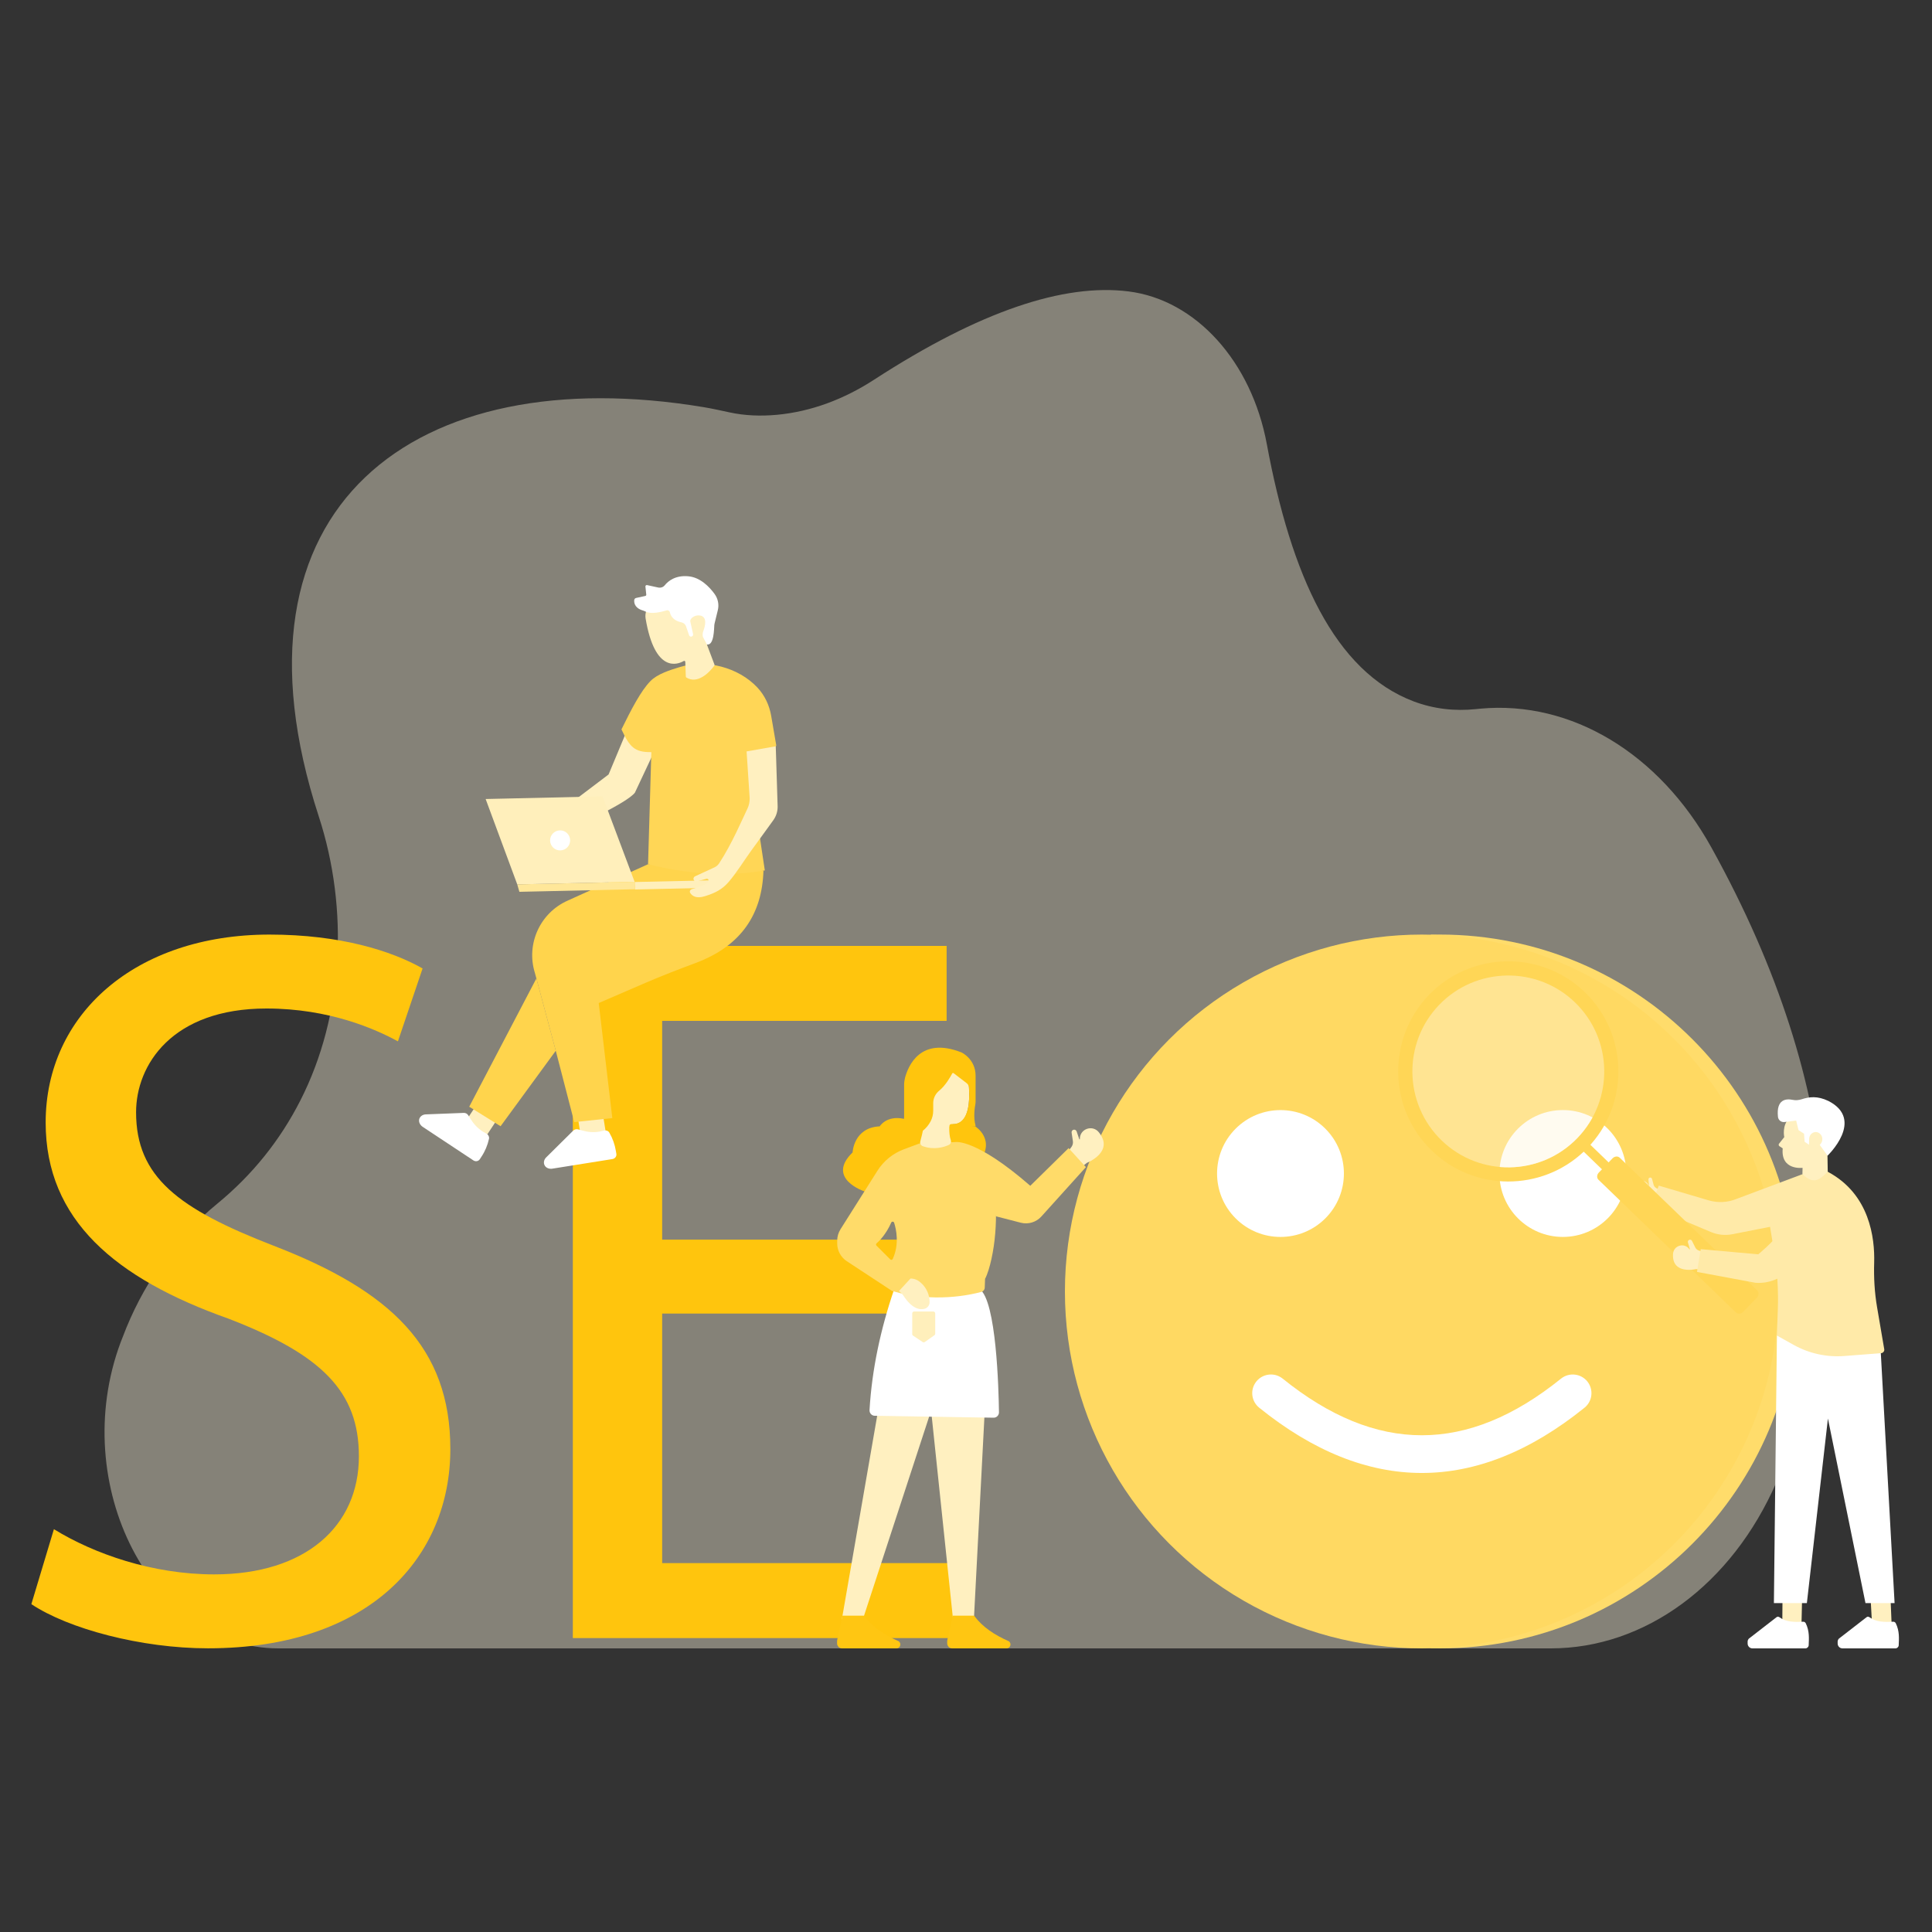 <?xml version="1.0" encoding="utf-8"?>
<!-- Generator: Adobe Illustrator 23.0.1, SVG Export Plug-In . SVG Version: 6.00 Build 0)  -->
<svg version="1.1" id="Layer_1" xmlns="http://www.w3.org/2000/svg" xmlns:xlink="http://www.w3.org/1999/xlink" x="0px" y="0px"
	 viewBox="0 0 3000 3000" style="enable-background:new 0 0 3000 3000;" xml:space="preserve">
<rect x="0" y="0" width="3000" height="3000" fill="#333333" stroke="none"/>
<style type="text/css">
	.st0{opacity:0.4;fill:#FFF7E0;enable-background:new    ;}
	.st1{fill:#FFC50D;}
	.st2{fill:#FFDC6B;}
	.st3{fill:#FFD962;}
	.st4{fill:#FFFFFF;}
	.st5{fill:#FFF0C0;}
	.st6{fill:#FFEFBE;}
	.st7{fill:#FFEAA8;}
	.st8{fill:#FFD656;}
	.st9{opacity:0.4;fill:#FFF6DB;enable-background:new    ;}
	.st10{fill:#FFDB69;}
	.st11{fill:#FFC612;}
	.st12{fill:#FFEFBB;}
	.st13{fill:#FFD44C;}
	.st14{fill:#FFE799;}
</style>
<g>
	<path class="st0" d="M1093.1,632.3C645.6,557.7,337.5,784.8,495,1267.8c47.1,144.4,38.5,309-28.4,440.6
		c-31.4,61.8-74.3,115.7-129.7,161.1c-59,48.4-108.3,113.6-140.6,192c-3.1,7.6-6.1,15.3-9,22.9c-82.4,221.6,49.4,475.2,244.9,475.2
		h1975.9c145.8,0,281.1-98.5,350.7-258.8c118-271.8,109.3-604.9-101.4-984.9c-80.8-145.8-217.2-228.5-358.7-215.5
		c-2.3,0.2-4.7,0.4-7.1,0.7c-32.5,3.4-65.3-0.2-96.5-12c-122.8-46.5-190.2-195.7-228-399.6c-23.8-128.1-110.1-223.9-214.8-237
		c-100.5-12.6-230.7,30.5-394.9,137c-46.9,30.5-98.2,49.7-151,54.6c-25.2,2.3-49.8,1.4-73.8-3.8
		C1119.5,637.5,1106.3,634.5,1093.1,632.3z"/>
	<path class="st1" d="M83.7,2374.5c62.2,38.3,153.1,70.2,248.8,70.2c141.9,0,224.8-74.9,224.8-183.4c0-100.4-57.4-157.8-202.5-213.7
		c-175.4-62.2-283.9-153.1-283.9-304.6c0-167.4,138.7-291.8,347.7-291.8c110,0,189.8,25.5,237.6,52.6l-38.3,113.2
		c-35.1-19.2-106.8-51-204.1-51c-146.7,0-202.5,87.7-202.5,161.1c0,100.4,65.4,149.9,213.7,207.3
		c181.9,70.2,274.3,157.9,274.3,315.7c0,165.9-122.8,309.4-376.4,309.4c-103.6,0-216.9-30.3-274.2-68.6L83.7,2374.5z"/>
	<path class="st1" d="M1446,2039.7h-417.8v387.5h465.6v116.4H889.5V1468.8h580.4v116.4h-441.7v339.7H1446L1446,2039.7L1446,2039.7z"
		/>
	<path class="st2" d="M2221.6,1451.4c0.1,0,0.3,0,0.5,0c4.6-0.1,9.2-0.2,13.8-0.2c306.1,0,554.2,248.1,554.2,554.2
		s-248.1,554.2-554.2,554.2c-4.6,0-9.2-0.1-13.8-0.2c-0.2,0-0.4,0-0.5,0"/>
	<circle class="st3" cx="2207.8" cy="2005.4" r="554.2"/>
	<circle class="st4" cx="2426.8" cy="1822.2" r="98.5"/>
	
		<ellipse transform="matrix(0.707 -0.707 0.707 0.707 -705.973 1939.952)" class="st4" cx="1988.7" cy="1822.2" rx="98.5" ry="98.5"/>
	<g>
		<path class="st4" d="M1973.5,2134.3c-8.5,0-16.9,3.7-22.6,10.8c-10.1,12.5-8.1,30.7,4.4,40.8c167.5,135.1,337.5,135.1,505.1,0
			c12.5-10.1,14.4-28.3,4.4-40.8c-10-12.4-28.3-14.4-40.8-4.4c-145.5,117.3-286.9,117.3-432.3,0
			C1986.3,2136.4,1979.9,2134.3,1973.5,2134.3z"/>
	</g>
	<g>
		<polygon class="st5" points="2904.4,2477 2907.1,2526.3 2937.4,2524.4 2935.4,2477 		"/>
		<path class="st4" d="M2943.2,2559.6l-82.2,0c-4.2,0-7.5-3.4-7.5-7.5v-3.5c0-1.1,1.1-3.4,1.9-4.1l43.1-33.4c1.5-1.2,3.4-0.7,5,0.5
			c9.5,7.1,22.8,7.3,36.3,6.6c1.6-0.1,3.1,0.8,3.9,2.3c6.1,12.4,5,23.9,4.6,34.4C2948.1,2557.4,2945.9,2559.6,2943.2,2559.6z"/>
		<polygon class="st5" points="2767.9,2477 2767.5,2526.3 2797.3,2524.4 2798.4,2477 		"/>
		<path class="st4" d="M2803.4,2559.6l-82.2,0c-4.2,0-7.5-3.4-7.5-7.5v-3.5c0-1.1,1.1-3.4,1.9-4.1l43.1-33.4c1.5-1.2,3.4-0.7,5,0.5
			c9.5,7.1,22.8,7.3,36.3,6.6c1.6-0.1,3.1,0.8,3.9,2.3c6.1,12.4,5,23.9,4.6,34.4C2808.3,2557.4,2806.1,2559.6,2803.4,2559.6z"/>
		<path class="st5" d="M2799,1813.4c0,0-34.2,4.4-30.8-30.2l-5.1-3.4c-1.3-0.9-1.6-2.7-0.6-3.9l8.1-10.2c0,0-4.3-18.6,8.7-30.4
			l41.8-2.5l14.2,9.6l1.1,12.1l12.2,15.6l-10.9,24.4l0.5,30.6c0.2,9.8-7.3,18-17,18.9l0,0c-10.6,0.9-22-10.1-22.4-20.8L2799,1813.4z
			"/>
		<path class="st4" d="M2837.8,1794.5c0,0,58.5-55.6,1.4-84.9c-17.1-8.2-29.8-6.5-41.5-2.7c-4.6,1.5-9.5,1.9-14.3,0.9
			c-9.4-1.9-25.5-1.4-22.6,26.4c0.5,5,5,8.7,10.1,8.1l18.2-2.3l3.6,14.8l8.6,5.6l0.9,12.5l6.8,4.6l0.2-8.9c0.1-4.9,3.3-9.4,8.1-10.5
			c1.8-0.4,3.8-0.4,5.9,0.5c6.7,2.9,8.6,11.8,4,17.5c-0.4,0.5-0.9,1.1-1.5,1.7L2837.8,1794.5z"/>
		<path class="st6" d="M2581.2,1850.2l-9,19.5l-8.9-2.4c0,0-32.6,1.4-25.3-25.3c2.9-10.4,17.2-11.7,21.7-1.8
			c0.1,0.1,0.1,0.3,0.2,0.4c0.1,0.3,0.7,0.2,0.6-0.2l-0.8-8.9c-0.1-1.5,1-2.9,2.5-3l0,0c1.4-0.2,2.7,0.7,3.1,2.1l2.4,9.1
			c0.6,2,1.9,3.8,3.7,4.9L2581.2,1850.2z"/>
		<polygon class="st4" points="2759.2,2073.8 2754.5,2489.3 2805.7,2489.3 2838.4,2202.7 2896.7,2489.3 2941.9,2489.3 
			2920.1,2093.5 2829.4,2050.7 		"/>
		<path class="st7" d="M2920.9,2101.2l-57.1,4.4c-27.4,2.1-54.7-3.9-78.7-17.3l-26-14.5l1.5-39.9c1.1-30.2-0.8-60.5-5.7-90.4
			l-6.4-38.5l-58.5,11.5c-11.2,2.2-22.7,1-33.2-3.4l-93.4-39.3l12.3-32.8l77.5,22.9c14.3,4.2,29.6,3.4,43.4-2.3l102.2-38.3
			c16.5,15.3,25.1,10.4,38-2.7c0.4-0.4,0.9-0.7,1.3-1.1c0.2,0.1,0.2,0.1,0.4,0.2c64.9,34.7,72.8,102.9,71.7,140.9
			c-0.7,23.2,0.6,46.4,4.5,69.2l11.1,65C2926.5,2098,2924.1,2101,2920.9,2101.2z"/>
		<path class="st8" d="M2728.1,2014.9l-21.4,22.2c-3.2,3.3-8.2,3.7-11.1,0.9l-213.5-206.1c-2.9-2.8-2.7-7.8,0.5-11.1l21.4-22.2
			c3.2-3.3,8.2-3.7,11.1-0.9l213.5,206.1C2731.5,2006.6,2731.3,2011.6,2728.1,2014.9z"/>
		<path class="st8" d="M2460.9,1540.6c-67.9-65.5-176.3-63.6-241.9,4.2c-65.5,67.9-63.6,176.4,4.3,241.9
			c65.9,63.7,170.3,63.7,236.2,1.3c1.2-1.1,2.3-2.2,3.5-3.4c0.7-0.7,1.4-1.5,2.2-2.2s1.4-1.5,2.1-2.2c1.1-1.2,2.2-2.4,3.2-3.6
			C2530.5,1708.6,2526.8,1604.3,2460.9,1540.6z M2449.3,1767.2c-57.1,59.1-151.6,60.8-210.7,3.7c-59.1-57.1-60.8-151.6-3.7-210.7
			c57.1-59.1,151.6-60.7,210.7-3.7C2504.7,1613.6,2506.4,1708,2449.3,1767.2z"/>
		<path class="st9" d="M2449.3,1767.2c-57.1,59.1-151.6,60.8-210.7,3.7c-59.1-57.1-60.8-151.6-3.7-210.7
			c57.1-59.1,151.6-60.7,210.7-3.7C2504.7,1613.6,2506.4,1708,2449.3,1767.2z"/>
		<g>
			
				<rect x="2474.1" y="1762.5" transform="matrix(0.695 -0.719 0.719 0.695 -535.717 2334.367)" class="st8" width="14.9" height="71.4"/>
		</g>
		<g>
			<path class="st6" d="M2650.8,1946.3l-6,25.1l-11.1-0.8c0,0-38.1,9.3-35.8-23.8c0.9-12.9,17.5-17.8,25.1-7.3
				c0.1,0.2,0.2,0.3,0.3,0.4c0.3,0.4,0.8,0.1,0.7-0.3l-3-10.3c-0.5-1.8,0.5-3.6,2.2-4.2l0,0c1.6-0.5,3.3,0.2,4.1,1.7l5.1,10.2
				c1.1,2.3,3.1,4,5.5,4.8L2650.8,1946.3z"/>
			<path class="st7" d="M2780.2,1970.3c-13.8,15.2-33.8,23.1-54.3,21.6l-90.8-16.9l5.8-35.3l89.3,8c0,0,20.5-16.5,37.8-37.9
				L2780.2,1970.3z"/>
		</g>
	</g>
	<g>
		<path class="st5" d="M1654.4,1793.7l23,20.3l10.2-8.3c0,0,43.4-16.9,18.6-47.6c-9.7-12-29.2-5.3-29.4,10c0,0.2,0,0.4,0,0.7
			c0,0.5-0.7,0.7-0.9,0.2l-4.1-12.1c-0.7-2.1-2.9-3.2-5-2.6l0,0c-1.9,0.6-3.1,2.5-2.8,4.5l2,13.3c0.4,3-0.3,6-2,8.5L1654.4,1793.7z"
			/>
		<path class="st1" d="M1514.4,1749.1c0,0,33.8,20.9,4.8,57l-83.6,26l-62.6,22l-30.7-4.1c0,0-60.4-19.9-18.4-60.5
			c0,0,1.5-38.6,42.1-40.5c0,0,10.5-17.5,37.5-11.7L1514.4,1749.1z"/>
		<polygon class="st5" points="1529.5,2182.8 1443.5,2168.1 1479.8,2513.9 1512.3,2513.9 		"/>
		<polygon class="st5" points="1452.1,2171.2 1365.7,2177.6 1307.2,2514.7 1339.1,2516.7 		"/>
		<path class="st4" d="M1521.1,2001.6h-132.5c-21.3,62.3-34.7,125-38.4,187.9c-0.3,4.8,3.4,8.8,8,8.9l184.7,3
			c4.6,0.1,8.4-3.8,8.3-8.5C1550.7,2157,1547.2,2019.6,1521.1,2001.6z"/>
		<path class="st10" d="M1539.5,1955c5.8-26.4,7.6-53.4,7-80.4c-0.4-18.7-0.9-43.4-7.6-61.8c-12-33.2-55.5-39.4-55.5-39.4l-55.7,2.2
			l-24.4,9.1c-16.8,6.3-31.2,18-40.8,33.2l-57.4,90.9c-3.3,5.3-5.1,11.3-5.1,17.6v4.4c0,11.1,5.6,21.4,14.8,27.5l70.4,46.3
			c63.4,19,121.8,6.1,138.8,1.4c2.9-0.8,5-3.4,5.1-6.5l0.5-13.7C1533.7,1977.9,1536.9,1966.7,1539.5,1955z M1382.4,1955.6
			l-21.4-21.4c-1-1-0.9-2.6,0.1-3.5c4.3-3.7,14.7-13.9,22.8-32.3c0.9-2,3.8-1.8,4.5,0.2c3.3,10.4,8.3,33.2-2.1,56.2
			C1385.6,1956.4,1383.6,1956.8,1382.4,1955.6z"/>
		<path class="st5" d="M1474,1752.5c0,5.3,0.4,12.3,2.4,18c1,2.9-0.4,6.2-3.2,7.4c-7.7,3.5-22.8,8.1-40.3,1.9
			c-3-1.1-4.7-4.2-3.9-7.3c2.9-10.7,9-35.2,5.7-44.3c0,0-23.3-89.7,50.3-63.8c1.3,0.5,3.3,1.5,4.4,2.3l6.1,4.4
			c5.2,3.7,8.5,9.6,9,15.9c1.4,19.2,1.4,58.4-23.5,58.5C1477.2,1745.5,1474.1,1748.6,1474,1752.5z"/>
		<path class="st1" d="M1474.1,1751.3l0.2-3.2c0.1-1.7,1.7-2.8,3.4-2.7c7.9,0.6,30.3-0.7,27-56.6c-0.2-2.7-1.5-5.1-3.6-6.8
			l-20.2-15.5c-0.8-0.6-2-0.4-2.4,0.5c-2.5,4.8-10.2,18.5-20,26.5c-5.9,4.8-9.4,11.8-9.4,19.3v11.9c0,5.8-1.4,11.5-4.1,16.6
			c-5.4,9.9-16.4,23.3-36.3,19.4c-6.4-1.3-9.9-8.1-7.3-14.1l0,0c1.6-3.8,2.5-7.9,2.5-12.1v-49.9c0-3.7,0.5-7.4,1.4-11
			c4.8-17.9,23.6-64.7,87.7-39.4c0,0,21.9,10.1,21.9,36.3v39.7c0,1.5-0.1,3.1-0.4,4.6c-1,5.3-3.2,20.1,0.2,32.5
			c0.2,0.6,0.2,1.1,0,1.7l0,0L1474.1,1751.3z"/>
		<path class="st5" d="M1413.8,1985.3L1413.8,1985.3c5.7,0,11.2,2.1,15.4,6l1.2,1c8.4,7.6,13.1,18.4,13.1,29.7l0,0
			c0,4.8-3.2,9.1-7.9,10.3c-7.5,1.9-19.6,0.1-33.1-20.9c-0.3-0.5-0.7-0.9-1-1.3l-5.5-5.5L1413.8,1985.3z"/>
		<path class="st11" d="M1512,2508.8h-32.3c-0.2,0-0.3,0.1-0.3,0.3l-8.4,37.6c-0.1,0.6-0.2,1.2-0.2,1.8v3.2c0,4.4,3.5,7.9,7.9,7.9
			h84.3c2.2,0,4.3-1.2,5.3-3.2l0,0c1.5-2.7,0.7-6.1-1.8-7.9c-22.2-9.7-40.9-22.1-53.8-39.5C1512.5,2508.9,1512.3,2508.8,1512,2508.8
			z"/>
		<path class="st11" d="M1341.1,2508.8h-32.9l-8.2,37.9c-0.1,0.6-0.2,1.2-0.2,1.8v3.2c0,4.4,3.5,7.9,7.9,7.9h84.3
			c2.2,0,4.3-1.2,5.3-3.2l0,0c1.5-2.7,0.7-6.1-1.8-7.9c-22.2-9.7-40.9-22.1-53.8-39.5C1341.6,2508.9,1341.4,2508.8,1341.1,2508.8z"
			/>
		<path class="st12" d="M1449.2,2036.5h-29.8c-1.6,0-2.9,1.3-2.9,2.9v32.2c0,1,0.5,1.9,1.3,2.4l14.9,9.9c1,0.7,2.3,0.6,3.3,0
			l15-10.6c0.8-0.5,1.2-1.4,1.2-2.4v-31.6C1452.1,2037.8,1450.8,2036.5,1449.2,2036.5z"/>
		<path class="st10" d="M1483.4,1773.4c0,0,31.3-6.2,116.4,67.9l59.5-58.5l26.9,29.5L1617,1889c-8,8.9-20.4,12.6-32,9.6l-38.4-9.9
			L1483.4,1773.4z"/>
	</g>
	<g>
		
			<rect x="898.4" y="1723.5" transform="matrix(0.988 -0.158 0.158 0.988 -263.918 166.719)" class="st5" width="39.2" height="43.8"/>
		<path class="st4" d="M897.7,1753.7c-2.7-0.8-5.6,0-7.6,1.9l-42,41.6c-3.6,3.5-4.7,8.9-2,13c0,0.1,0.1,0.1,0.1,0.2
			c2.4,3.5,7,5,11.4,4.3l93.3-14.9c4-0.6,6.8-4.2,6.2-8l-0.8-4.7c-1.6-9.9-5-19.5-10.1-28.3l0,0c-1.6-2.8-5.1-4.1-8.4-3.2
			c-2.2,0.6-4.5,1.1-6.7,1.5c-9.1,1.7-18.5,0.8-27.2-1.7L897.7,1753.7z"/>
		
			<rect x="725.8" y="1719.9" transform="matrix(0.552 -0.834 0.834 0.552 -1115.398 1402.283)" class="st5" width="43.8" height="39.2"/>
		<path class="st4" d="M727.1,1731.8c-1.5-2.4-4.1-3.8-6.9-3.7l-59.1,2.3c-5,0.2-9.5,3.4-10.3,8.2c0,0.1,0,0.1,0,0.2
			c-0.6,4.2,1.8,8.4,5.5,10.9l78.7,52.1c3.4,2.3,7.8,1.5,10-1.7l2.6-4c5.6-8.4,9.5-17.8,11.7-27.7l0,0c0.7-3.2-1-6.4-4-8.1
			c-2-1.1-4-2.2-5.9-3.4c-7.8-4.9-14.1-11.9-18.9-19.7L727.1,1731.8z"/>
		<path class="st13" d="M1185.5,1351.9c-2.1,67.1-34,116.6-105,143.3c-26.3,9.8-52.6,19.9-78.3,31l-72.5,31.3l21.1,178.7l-59.1,6.2
			L863,1631.6l-30.1-112.3l-2.3-8.5c-14-44.9,7.9-93.3,51-112.4l124.8-56.5L1185.5,1351.9z"/>
		<polygon class="st13" points="863,1631.6 777.3,1748.8 728.6,1718.5 832.9,1519.3 		"/>
		<path class="st5" d="M985.9,1230.8c-13,16.8-92.6,52.2-113.5,63.8c-2.3,1.3-3.9,2.4-6.8,4.2c-47.8,29.1-39.7-27.7-39.8-29l0,0
			c-0.2-2.2,1.6-4,3.8-3.8l19.1,1.4c6.5,0.5,13-1.5,18.1-5.6l78.2-59.2l43.3-103.7l48,24.5L985.9,1230.8z"/>
		<path class="st8" d="M1197.5,1111.6l7.8,45.4c0.1,0.7-0.1,1.7-0.8,2c-21.3,8.3-12.5,33.1-41.8,26.5l24.9,166.1
			c-61.9,10.8-122.4,4.9-181.3-9.6l5.1-174.1c-26.5,0.4-33.7-8.3-46.4-35.3c15.2-31,30.3-60.1,45-75c10.8-11.1,30.5-17.2,45.3-21.7
			c41.4-12.8,91.3,0.4,120.6,31.5C1187.4,1079.6,1194.7,1095.1,1197.5,1111.6z"/>
		<g>
			<path class="st5" d="M1061.7,1026.4c1.1-0.6,2.3,0.1,2.4,1.3l0.8,21.8c0,1.1,0,2,0.8,2.5c2.1,1.3,4.2,2.2,6.2,2.7
				c9,2.3,17.7-2.1,24.5-7.5c7-5.6,11.9-12.3,13-14c0.2-0.3,0.2-0.7,0.1-1l-11.6-30.8c-0.2-0.5-0.1-1,0.2-1.5
				c13.8-20.7,1.2-47.6,1.2-47.6c-31.2-57.5-71.6-30.3-89.4-13.6c-6,5.6-8.7,13.8-7.4,21.8C1016.9,1046,1052.4,1031.8,1061.7,1026.4
				z"/>
			<path class="st4" d="M1071.9,965.1l4.3,19.5c0.5,2.3-1.5,4.3-3.7,3.9l0,0c-1.2-0.2-2.1-1-2.5-2.1l-4.8-14c-1.1-3.1-3.7-5.3-6.9-6
				c-6.1-1.2-15.8-4.9-18.1-15.6c-0.5-2.3-2.8-3.7-5.1-3c-7.9,2.4-23.8,6.3-32.4,2c-1.6-0.8-3.2-1.5-4.9-2
				c-4.8-1.4-13.6-5.4-13-15.8c0.1-1.7,1.3-3.2,3-3.5l14.2-3.1c1-0.2,1.7-1.2,1.5-2.2l-1.3-12.5c-0.1-1.3,1.1-2.4,2.4-2.2l17.5,3.8
				c3.8,0.8,7.8-0.5,10.2-3.6c5.1-6.3,16.5-15.9,37-13.8c18.2,1.8,32.2,16.3,40.3,27.4c5.3,7.3,7.2,16.5,5,25.3l-5,20.5
				c-0.2,0.8-0.3,1.5-0.4,2.3c-0.5,5.9-0.3,31.8-11.2,30.4c-0.3,0-0.5-0.3-0.6-0.6l-6-11.4c-0.6-2.9-0.4-5.9,0.6-8.6
				c2.8-7.4,7.1-22.8-5.4-24.5c-4.2-0.6-8.4,0.6-11.7,3.3C1073.1,960.6,1071.4,962.7,1071.9,965.1z"/>
		</g>
		<g>
			<polygon class="st12" points="985.4,1369.2 803.2,1373.3 754.1,1240.7 935.6,1236.6 			"/>
			<polygon class="st14" points="985.6,1380.8 806.5,1384.8 803.2,1373.3 985.4,1369.2 			"/>
			
				<rect x="985.5" y="1367.8" transform="matrix(1 -2.230346e-02 2.230346e-02 1 -30.375 23.758)" class="st12" width="128.7" height="11.6"/>
			<path class="st4" d="M885.3,1304.6c0.2,8.6-6.6,15.7-15.2,15.9c-8.6,0.2-15.7-6.6-15.9-15.2c-0.2-8.6,6.6-15.7,15.2-15.9
				C878,1289.2,885.1,1296,885.3,1304.6z"/>
		</g>
		<path class="st5" d="M1159.3,1166.8l4.8,72.7c0.1,5.6-1.1,11.2-3.5,16.2c-7.6,15.5-23.7,54.1-44,85c-1.8,2.7-4.3,4.8-7.3,6.2
			l-30.4,14c-2,1.2-2.7,3.8-1.5,5.8c0.9,1.6,2.9,2.4,4.7,1.9l14.9-4c2-0.5,3.9,1.4,3.1,3.3c-1.9,5.1-7,6.9-26.2,12.9
			c-2.4,0.8-3.5,3.7-2.1,5.8c2.7,4.3,9,9.4,22.8,5c15.7-4.9,26.8-10.3,37.2-22.5c12.7-15,22.9-31.9,34.4-47.8
			c6.8-9.4,13.7-18.8,20.5-28.2c4.7-6.5,9.4-13,14.1-19.5c4.5-6.3,6.9-13.9,6.7-21.6l-2.9-93.2L1159.3,1166.8z"/>
	</g>
</g>
</svg>
